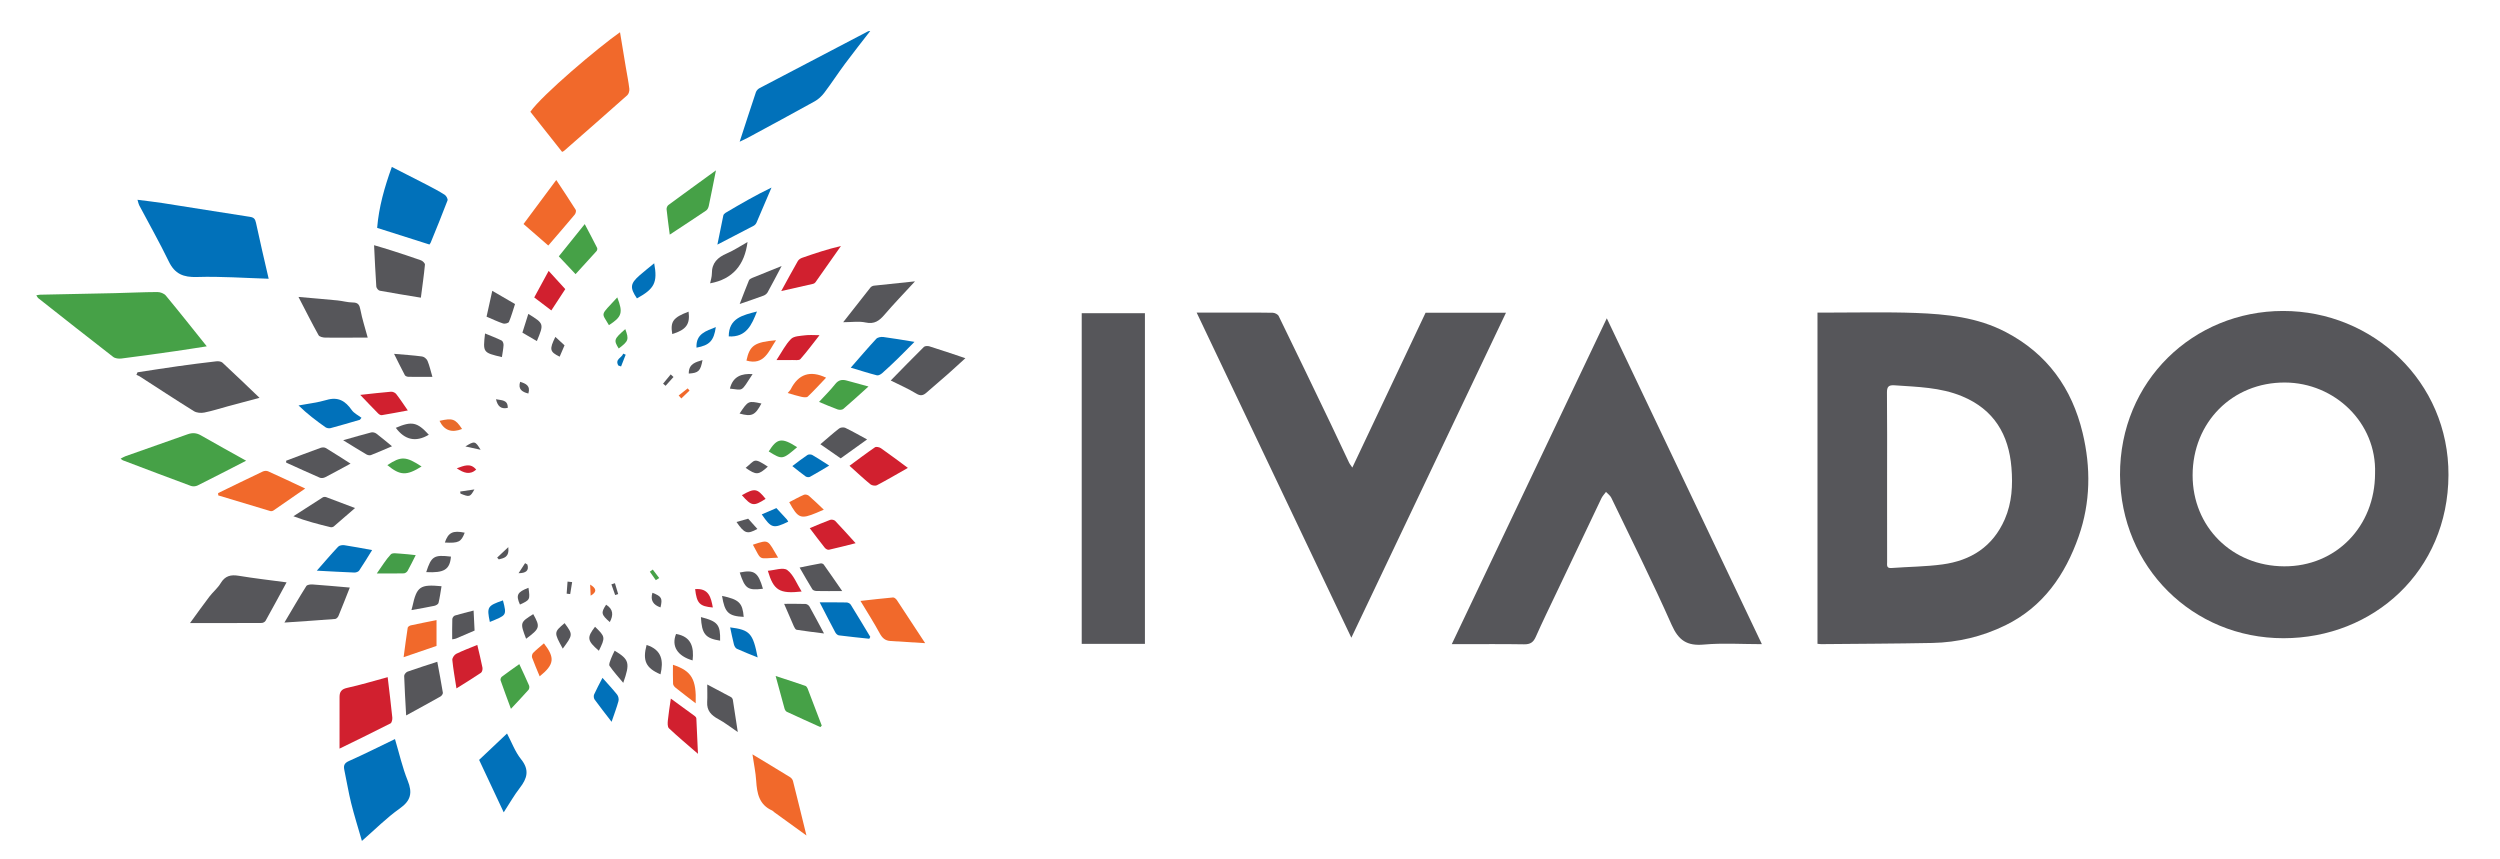 <?xml version="1.0" encoding="utf-8"?>
<!-- Generator: Adobe Illustrator 16.0.0, SVG Export Plug-In . SVG Version: 6.00 Build 0)  -->
<!DOCTYPE svg PUBLIC "-//W3C//DTD SVG 1.1//EN" "http://www.w3.org/Graphics/SVG/1.1/DTD/svg11.dtd">
<svg version="1.1" id="Calque_1" xmlns="http://www.w3.org/2000/svg" xmlns:xlink="http://www.w3.org/1999/xlink" x="0px" y="0px"
	 width="1776px" height="610px" viewBox="0 0 1776 610" enable-background="new 0 0 1776 610" xml:space="preserve">
<path fill-rule="evenodd" clip-rule="evenodd" fill="#56565A" d="M1291.14,222.078c2.187,0,3.976-0.002,5.764,0
	c21.321,0.026,42.663-0.539,63.955,0.245c22.049,0.812,43.946,3.053,64.118,13.616c29.43,15.409,46.912,39.864,54.524,71.598
	c5.916,24.661,5.641,49.438-2.813,73.547c-9.581,27.328-25.319,50.084-52.121,63.168c-16.244,7.932-33.7,12.145-51.828,12.504
	c-26.288,0.52-52.585,0.592-78.877,0.84c-0.796,0.008-1.593-0.137-2.722-0.24C1291.14,379.053,1291.14,301.011,1291.14,222.078z
	 M1340.59,338.842c0,8.492,0,16.984,0,25.477c0.001,11.656-0.019,23.313,0.02,34.969c0.007,2.047-0.653,4.51,3.051,4.232
	c12.087-0.902,24.277-0.939,36.26-2.559c20.231-2.734,35.78-12.619,44.256-32.033c5.156-11.813,5.771-24.275,4.762-36.73
	c-1.901-23.477-12.385-41.274-35.086-50.695c-15.443-6.409-31.734-6.621-47.963-7.783c-4.173-0.299-5.433,0.967-5.391,5.178
	C1340.695,298.877,1340.586,318.859,1340.59,338.842z"/>
<path fill-rule="evenodd" clip-rule="evenodd" fill="#56565A" d="M1506.055,337.389c-0.176-66.84,52.179-116.441,115.823-116.482
	c63.698-0.041,117.807,50.168,117.514,116.568c-0.301,68.254-53.28,115.896-117.21,115.914
	C1557.631,453.408,1506.461,402.793,1506.055,337.389z M1687.242,336.229c1.212-35.857-28.643-64.354-64.039-64.488
	c-37.344-0.142-65.528,28.297-65.569,65.88c-0.039,36.639,27.973,64.518,65.008,64.697
	C1659.423,402.498,1687.24,374.039,1687.242,336.229z"/>
<path fill-rule="evenodd" clip-rule="evenodd" fill="#56565A" d="M1251.647,457.615c-14.329,0-27.845-0.939-41.163,0.279
	c-11.978,1.094-18.022-2.887-22.951-14.014c-13.486-30.445-28.409-60.254-42.865-90.266c-0.778-1.615-2.492-2.779-3.771-4.154
	c-1.099,1.508-2.467,2.889-3.26,4.543c-10.593,22.135-21.113,44.303-31.635,66.469c-5.045,10.633-10.231,21.203-14.99,31.961
	c-1.743,3.941-3.976,5.357-8.297,5.283c-15.154-0.262-30.316-0.104-45.475-0.105c-1.608,0-3.216,0-5.906,0
	c36.883-77.521,73.352-154.17,110.141-231.497C1178.298,303.488,1214.803,380.195,1251.647,457.615z"/>
<path fill-rule="evenodd" clip-rule="evenodd" fill="#56565A" d="M1012.718,222.189c18.895,0,37.533,0,57.114,0
	c-36.618,76.96-73.017,153.459-109.838,230.848c-36.71-77.154-73.116-153.673-109.888-230.96c10.279,0,19.695-0.001,29.113,0
	c8.328,0.001,16.658-0.108,24.98,0.112c1.445,0.038,3.586,1.116,4.172,2.315c12.507,25.618,24.855,51.313,37.19,77.014
	c4.367,9.099,8.607,18.261,12.932,27.38c0.33,0.695,0.863,1.293,2.207,3.262C978.295,294.963,995.43,258.738,1012.718,222.189z"/>
<path fill-rule="evenodd" clip-rule="evenodd" fill="#56565A" d="M813.353,457.391c-15.082,0-29.839,0-44.903,0
	c0-78.307,0-156.388,0-234.896c14.851,0,29.719,0,44.903,0C813.353,300.667,813.353,378.75,813.353,457.391z"/>
<path fill-rule="evenodd" clip-rule="evenodd" fill="#46A147" d="M25.814,209.776c1.193-0.191,1.952-0.405,2.714-0.422
	c17.799-0.379,35.6-0.702,53.398-1.112c9.969-0.229,19.934-0.744,29.902-0.778c2.021-0.007,4.724,1.003,5.963,2.498
	c9.757,11.768,19.234,23.768,29.102,36.075c-7.486,1.149-14.875,2.347-22.286,3.406c-12.779,1.825-25.561,3.64-38.368,5.25
	c-1.893,0.237-4.413-0.042-5.828-1.137c-17.874-13.825-35.601-27.841-53.344-41.833C26.619,211.368,26.405,210.714,25.814,209.776z"
	/>
<path fill-rule="evenodd" clip-rule="evenodd" fill="#0171BA" d="M190.862,198.018c-17.037-0.512-33.981-1.764-50.87-1.24
	c-9.645,0.299-15.757-2.094-20.058-10.979c-6.575-13.584-14.046-26.735-21.101-40.087c-0.444-0.842-0.577-1.849-1.154-3.781
	c6.437,0.834,12.267,1.46,18.053,2.365c20.61,3.22,41.196,6.597,61.818,9.744c2.82,0.429,3.728,1.516,4.312,4.27
	C184.665,171.515,187.798,184.649,190.862,198.018z"/>
<path fill-rule="evenodd" clip-rule="evenodd" fill="#F1692B" d="M399.325,107.91c-7.539-9.528-15.046-19.016-22.557-28.501
	c8.103-11.752,48.406-45.853,63.695-56.51c1.406,8.512,2.754,16.73,4.126,24.946c0.844,5.063,1.891,10.103,2.49,15.196
	c0.175,1.485-0.395,3.66-1.445,4.596c-14.887,13.271-29.914,26.386-44.92,39.526C400.362,107.471,399.872,107.623,399.325,107.91z"
	/>
<path fill-rule="evenodd" clip-rule="evenodd" fill="#0171BA" d="M525.457,100.673c4.134-12.689,7.761-23.967,11.54-35.193
	c0.381-1.13,1.498-2.297,2.579-2.866c25.688-13.518,51.417-26.957,77.146-40.396c0.269-0.141,0.633-0.099,1.51-0.217
	c-6.138,7.95-12.146,15.502-17.895,23.245c-5.046,6.795-9.663,13.912-14.767,20.661c-1.817,2.402-4.231,4.646-6.851,6.102
	c-15.809,8.791-31.754,17.336-47.662,25.948C529.691,98.697,528.262,99.318,525.457,100.673z"/>
<path fill-rule="evenodd" clip-rule="evenodd" fill="#0171BA" d="M280.588,525.033c3.07,10.281,5.275,20.213,9.034,29.516
	c3.522,8.719,2.276,14.238-5.693,19.855c-9.301,6.557-17.412,14.801-26.825,22.998c-2.723-9.479-5.456-18.094-7.634-26.846
	c-1.918-7.707-3.152-15.582-4.817-23.354c-0.674-3.145-0.272-5.012,3.182-6.551C258.724,535.801,269.38,530.426,280.588,525.033z"/>
<path fill-rule="evenodd" clip-rule="evenodd" fill="#56565A" d="M97.694,264.477c9.602-1.451,19.193-2.977,28.809-4.331
	c9.03-1.271,18.079-2.426,27.139-3.463c1.439-0.165,3.443,0.059,4.402,0.947c8.749,8.105,17.324,16.399,26.321,24.992
	c-7.616,2.034-15.041,4.003-22.457,6.003c-5.596,1.51-11.127,3.332-16.798,4.459c-2.326,0.462-5.409,0.215-7.352-0.99
	c-12.964-8.049-25.71-16.448-38.541-24.714c-0.713-0.46-1.541-0.741-2.315-1.105C97.167,265.675,97.43,265.076,97.694,264.477z"/>
<path fill-rule="evenodd" clip-rule="evenodd" fill="#46A147" d="M174.858,327.293c-11.76,6.031-23.086,11.908-34.504,17.602
	c-1.315,0.656-3.335,0.816-4.699,0.314c-16.158-5.963-32.254-12.09-48.359-18.195c-0.441-0.166-0.793-0.568-1.615-1.178
	c1.323-0.672,2.367-1.355,3.51-1.76c14.702-5.205,29.428-10.342,44.122-15.571c3.313-1.179,6.237-1.05,9.401,0.774
	C153.196,315.328,163.819,321.133,174.858,327.293z"/>
<path fill-rule="evenodd" clip-rule="evenodd" fill="#0171BA" d="M305.072,173.7c-12.293-3.908-24.555-7.807-37.146-11.81
	c1.212-14.822,5.21-28.847,10.43-43.311c8.76,4.467,16.872,8.55,24.93,12.736c4.272,2.22,8.55,4.463,12.604,7.044
	c1.13,0.72,2.403,3.035,2.031,4.021c-3.792,10.056-7.909,19.99-11.952,29.951C305.792,172.773,305.443,173.144,305.072,173.7z"/>
<path fill-rule="evenodd" clip-rule="evenodd" fill="#56565A" d="M203.579,413.707c-5.092,9.373-9.937,18.379-14.922,27.307
	c-0.447,0.799-1.812,1.537-2.754,1.541c-16.436,0.094-32.872,0.068-50.917,0.068c5.067-6.945,9.302-12.945,13.757-18.777
	c2.517-3.295,5.894-6.014,7.997-9.521c3.123-5.213,7.119-6.242,12.797-5.299C180.621,410.867,191.804,412.123,203.579,413.707z"/>
<path fill-rule="evenodd" clip-rule="evenodd" fill="#D1202F" d="M241.203,531.826c0-13.273-0.024-25.021,0.015-36.768
	c0.012-3.516,1.305-5.49,5.305-6.371c9.633-2.121,19.101-4.992,28.883-7.629c1.144,9.715,2.332,19.188,3.293,28.682
	c0.14,1.381-0.375,3.707-1.309,4.184C265.953,519.775,254.381,525.365,241.203,531.826z"/>
<path fill-rule="evenodd" clip-rule="evenodd" fill="#0171BA" d="M357.841,577.086c-6.206-13.229-11.826-25.209-17.477-37.256
	c6.627-6.266,13-12.291,19.827-18.746c3.351,6.309,5.761,13.039,9.999,18.299c6.153,7.641,4.29,13.641-0.96,20.406
	C365.291,564.867,362.109,570.533,357.841,577.086z"/>
<path fill-rule="evenodd" clip-rule="evenodd" fill="#F1692B" d="M534.542,535.883c9.53,5.762,18.167,10.938,26.734,16.225
	c0.909,0.563,1.793,1.678,2.052,2.697c3.159,12.48,6.199,24.99,9.572,38.727c-8.21-5.934-15.496-11.197-22.776-16.469
	c-0.538-0.391-0.958-1-1.543-1.256c-9.354-4.113-10.83-12.273-11.393-21.217C536.817,548.688,535.562,542.842,534.542,535.883z"/>
<path fill-rule="evenodd" clip-rule="evenodd" fill="#56565A" d="M212.034,210.942c10.326,0.913,19.053,1.625,27.766,2.485
	c3.617,0.357,7.201,1.443,10.803,1.457c3.954,0.016,4.809,1.811,5.47,5.329c1.183,6.291,3.205,12.425,5.146,19.626
	c-2.811,0-5.022-0.006-7.233,0.001c-7.656,0.025-15.313,0.152-22.965,0.004c-1.625-0.031-4.086-0.588-4.71-1.711
	C221.583,229.637,217.219,220.94,212.034,210.942z"/>
<path fill-rule="evenodd" clip-rule="evenodd" fill="#56565A" d="M298.981,211.47c-10.02-1.659-19.642-3.176-29.216-4.953
	c-0.993-0.185-2.362-1.865-2.436-2.928c-0.654-9.428-1.054-18.873-1.584-29.402c4.708,1.417,8.447,2.477,12.143,3.67
	c7.092,2.292,14.192,4.57,21.206,7.085c1.189,0.426,2.875,2.1,2.785,3.049C301.138,195.704,300.03,203.378,298.981,211.47z"/>
<path fill-rule="evenodd" clip-rule="evenodd" fill="#F1692B" d="M154.95,350.297c10.567-5.133,21.116-10.303,31.729-15.336
	c1.06-0.502,2.717-0.629,3.752-0.162c8.731,3.928,17.382,8.035,26.387,12.242c-7.607,5.281-15.048,10.473-22.535,15.596
	c-0.586,0.4-1.587,0.623-2.247,0.428c-12.349-3.668-24.674-7.412-37.004-11.141C155.004,351.383,154.977,350.84,154.95,350.297z"/>
<path fill-rule="evenodd" clip-rule="evenodd" fill="#56565A" d="M632.772,270.312c7.939-8.096,15.646-16.051,23.526-23.833
	c0.748-0.738,2.713-0.835,3.875-0.47c8.185,2.575,16.306,5.349,25.632,8.453c-4.693,4.263-8.614,7.907-12.627,11.448
	c-4.964,4.379-10.02,8.656-15.005,13.013c-2.279,1.991-4.153,2.575-7.237,0.688C645.169,276.083,638.896,273.385,632.772,270.312z"
	/>
<path fill-rule="evenodd" clip-rule="evenodd" fill="#F1692B" d="M389.5,174.425c-5.753-4.999-11.37-9.879-17.59-15.284
	c7.588-10.202,15.059-20.247,23.256-31.268c4.956,7.522,9.509,14.296,13.837,21.209c0.452,0.722-0.052,2.575-0.73,3.387
	C402.217,159.71,396.023,166.835,389.5,174.425z"/>
<path fill-rule="evenodd" clip-rule="evenodd" fill="#F1692B" d="M657.233,456.9c-8.997-0.561-16.872-1.041-24.745-1.545
	c-3.624-0.23-5.732-2.098-7.513-5.395c-4.153-7.689-8.896-15.059-13.701-23.061c8.165-0.904,15.641-1.805,23.138-2.465
	c0.856-0.076,2.126,0.982,2.705,1.85C643.706,436.191,650.2,446.16,657.233,456.9z"/>
<path fill-rule="evenodd" clip-rule="evenodd" fill="#56565A" d="M248.5,417.402c-2.774,7.008-5.337,13.627-8.058,20.182
	c-0.375,0.906-1.484,2.064-2.331,2.133c-11.489,0.914-22.993,1.658-36.072,2.551c5.719-9.631,10.487-17.881,15.57-25.934
	c0.604-0.957,2.955-1.24,4.447-1.135C230.804,415.813,239.538,416.633,248.5,417.402z"/>
<path fill-rule="evenodd" clip-rule="evenodd" fill="#46A147" d="M475.791,166.68c-0.849-6.585-1.662-12.292-2.248-18.022
	c-0.099-0.965,0.496-2.423,1.262-2.989c10.86-8.023,21.806-15.933,33.804-24.649c-1.891,9.472-3.419,17.375-5.093,25.248
	c-0.251,1.181-0.903,2.627-1.837,3.261C493.325,155.192,484.865,160.7,475.791,166.68z"/>
<path fill-rule="evenodd" clip-rule="evenodd" fill="#56565A" d="M599,228.897c6.936-8.858,13.086-16.762,19.324-24.598
	c0.554-0.696,1.63-1.258,2.523-1.357c9.298-1.042,18.608-1.977,29.163-3.07c-7.85,8.531-14.983,15.903-21.65,23.677
	c-3.69,4.304-7.166,6.919-13.406,5.553C610.238,228.07,605.115,228.897,599,228.897z"/>
<path fill-rule="evenodd" clip-rule="evenodd" fill="#56565A" d="M288.53,508.246c-0.556-10.246-1.126-19.156-1.407-28.074
	c-0.032-1.02,1.345-2.666,2.415-3.047c6.842-2.439,13.781-4.605,21.111-6.998c1.37,7.414,2.781,14.678,3.964,21.979
	c0.129,0.799-0.836,2.193-1.661,2.66C305.329,499.082,297.624,503.254,288.53,508.246z"/>
<path fill-rule="evenodd" clip-rule="evenodd" fill="#0171BA" d="M649.629,242.863c-4.336,4.365-7.948,8.097-11.668,11.716
	c-3.679,3.579-7.405,7.115-11.252,10.51c-0.982,0.867-2.679,1.823-3.743,1.55c-6.017-1.548-11.941-3.458-18.583-5.449
	c6.292-7.188,12.056-13.98,18.118-20.495c1.008-1.082,3.39-1.493,5.018-1.284C634.525,240.309,641.487,241.556,649.629,242.863z"/>
<path fill-rule="evenodd" clip-rule="evenodd" fill="#0171BA" d="M509.638,173.778c1.576-7.852,2.83-14.283,4.203-20.687
	c0.151-0.705,0.866-1.471,1.524-1.859c10.635-6.284,21.303-12.513,32.724-17.985c-3.55,8.329-7.073,16.669-10.69,24.97
	c-0.373,0.855-1.164,1.723-1.986,2.158C527.379,164.619,519.298,168.773,509.638,173.778z"/>
<path fill-rule="evenodd" clip-rule="evenodd" fill="#D1202F" d="M644.957,332.393c-7.757,4.4-14.75,8.518-21.924,12.291
	c-1.167,0.613-3.598,0.266-4.653-0.602c-4.986-4.098-9.697-8.527-14.892-13.186c6.076-4.471,11.97-8.967,18.088-13.133
	c0.891-0.607,3.167-0.102,4.261,0.664C632.068,322.781,638.134,327.367,644.957,332.393z"/>
<path fill-rule="evenodd" clip-rule="evenodd" fill="#46A147" d="M582.782,516.525c-7.954-3.602-15.924-7.168-23.835-10.861
	c-0.739-0.346-1.369-1.408-1.61-2.264c-2.056-7.297-4.008-14.621-6.327-23.17c7.583,2.496,14.376,4.691,21.127,7.012
	c0.67,0.23,1.294,1.133,1.578,1.863c3.392,8.771,6.714,17.568,10.056,26.359C583.441,515.818,583.112,516.172,582.782,516.525z"/>
<path fill-rule="evenodd" clip-rule="evenodd" fill="#0171BA" d="M255.669,298.208c-6.948,2.008-13.876,4.085-20.863,5.948
	c-1.099,0.293-2.722-0.016-3.654-0.677c-6.47-4.595-12.822-9.357-19.073-15.438c6.66-1.261,13.476-1.997,19.941-3.913
	c8.208-2.433,13.344,0.719,17.845,7.162c1.619,2.317,4.579,3.697,6.928,5.505C256.418,297.267,256.044,297.738,255.669,298.208z"/>
<path fill-rule="evenodd" clip-rule="evenodd" fill="#D1202F" d="M554.986,206.771c4.239-7.718,7.921-14.558,11.778-21.298
	c0.587-1.024,1.87-1.908,3.022-2.31c8.987-3.141,18.021-6.147,27.631-8.408c-6.054,8.623-12.099,17.254-18.186,25.854
	c-0.34,0.479-0.995,0.887-1.574,1.021C570.474,203.294,563.278,204.902,554.986,206.771z"/>
<path fill-rule="evenodd" clip-rule="evenodd" fill="#0171BA" d="M617.549,453.77c-7.205-0.775-14.419-1.484-21.605-2.408
	c-0.93-0.119-2.037-1.168-2.522-2.074c-3.574-6.68-7.01-13.434-11.114-21.373c7.036,0,13.098-0.07,19.155,0.072
	c0.998,0.023,2.383,0.734,2.896,1.559c4.714,7.57,9.277,15.234,13.883,22.871C618.011,452.867,617.781,453.318,617.549,453.77z"/>
<path fill-rule="evenodd" clip-rule="evenodd" fill="#56565A" d="M203.3,327.285c8.16-3.07,16.301-6.189,24.5-9.152
	c1.081-0.391,2.72-0.414,3.647,0.146c5.919,3.568,11.711,7.346,17.581,11.078c-6.122,3.311-12.038,6.594-18.051,9.689
	c-1.047,0.537-2.708,0.771-3.733,0.328c-8.038-3.473-15.989-7.145-23.967-10.754C203.284,328.176,203.292,327.73,203.3,327.285z"/>
<path fill-rule="evenodd" clip-rule="evenodd" fill="#56565A" d="M252.22,360.91c-5.421,4.719-10.219,8.943-15.096,13.076
	c-0.54,0.457-1.594,0.695-2.287,0.527c-8.649-2.105-17.277-4.301-26.408-7.779c6.942-4.48,13.87-8.986,20.855-13.398
	c0.61-0.387,1.706-0.438,2.406-0.18C238.325,355.596,244.921,358.135,252.22,360.91z"/>
<path fill-rule="evenodd" clip-rule="evenodd" fill="#0171BA" d="M264.348,390.771c-3.232,5.186-6.086,9.979-9.212,14.586
	c-0.585,0.861-2.276,1.422-3.429,1.379c-8.394-0.313-16.779-0.816-26.638-1.336c5.571-6.322,10.234-11.809,15.17-17.037
	c0.877-0.93,2.958-1.268,4.362-1.059C250.949,388.252,257.253,389.496,264.348,390.771z"/>
<path fill-rule="evenodd" clip-rule="evenodd" fill="#46A147" d="M396.975,182.115c6.235-7.755,12.001-14.925,18.426-22.915
	c3.219,6.134,6.076,11.484,8.8,16.9c0.282,0.562,0.048,1.754-0.396,2.252c-4.826,5.406-9.741,10.731-14.921,16.395
	C404.91,190.533,401.212,186.611,396.975,182.115z"/>
<path fill-rule="evenodd" clip-rule="evenodd" fill="#D1202F" d="M476.561,496.283c6.028,4.385,11.633,8.441,17.199,12.551
	c0.459,0.34,0.9,1.027,0.928,1.576c0.405,7.889,0.737,15.781,1.15,25.109c-7.586-6.59-14.281-12.17-20.616-18.133
	c-1.076-1.014-0.968-3.703-0.784-5.555C474.925,506.906,475.752,502.016,476.561,496.283z"/>
<path fill-rule="evenodd" clip-rule="evenodd" fill="#F1692B" d="M310.111,458.861c-7.156,2.451-14.568,4.992-23.382,8.01
	c1.041-7.73,1.875-14.352,2.909-20.943c0.105-0.672,1.344-1.488,2.181-1.67c6.046-1.322,12.125-2.5,18.292-3.742
	C310.111,446.67,310.111,452.205,310.111,458.861z"/>
<path fill-rule="evenodd" clip-rule="evenodd" fill="#D1202F" d="M339.073,458.152c1.31,5.633,2.642,10.873,3.675,16.17
	c0.221,1.133-0.241,3.064-1.068,3.625c-5.448,3.693-11.082,7.111-17.41,11.094c-1.125-7.336-2.308-13.746-2.938-20.211
	c-0.135-1.387,1.391-3.664,2.745-4.336C328.789,462.158,333.762,460.346,339.073,458.152z"/>
<path fill-rule="evenodd" clip-rule="evenodd" fill="#46A147" d="M616.973,274.568c-6.545,5.888-12.117,11.037-17.891,15.948
	c-0.852,0.725-2.826,0.777-4.001,0.357c-4.334-1.549-8.552-3.428-13.237-5.357c4.031-4.384,8.039-8.283,11.47-12.636
	c2.347-2.977,4.893-3.447,8.168-2.545C606.231,271.644,610.985,272.933,616.973,274.568z"/>
<path fill-rule="evenodd" clip-rule="evenodd" fill="#56565A" d="M502.421,486.256c5.887,3.107,11.421,5.99,16.897,8.979
	c0.618,0.338,1.184,1.238,1.3,1.955c1.157,7.158,2.215,14.334,3.505,22.859c-5.237-3.531-9.319-6.775-13.839-9.205
	c-5.021-2.697-8.253-6.014-7.905-12.096C502.603,494.826,502.421,490.879,502.421,486.256z"/>
<path fill-rule="evenodd" clip-rule="evenodd" fill="#D1202F" d="M575.247,375.211c5.055-2.092,9.75-4.158,14.555-5.92
	c0.979-0.357,2.804,0.018,3.509,0.754c4.693,4.889,9.188,9.969,14.522,15.842c-7.033,1.762-12.987,3.336-18.995,4.662
	c-0.837,0.186-2.262-0.604-2.877-1.373C582.36,384.67,578.919,380.035,575.247,375.211z"/>
<path fill-rule="evenodd" clip-rule="evenodd" fill="#46A147" d="M362.97,503.555c-2.816-7.652-5.176-13.906-7.36-20.221
	c-0.241-0.697,0.248-2.102,0.862-2.566c3.911-2.971,7.952-5.771,12.432-8.971c2.503,5.41,4.834,10.26,6.951,15.199
	c0.357,0.834,0.182,2.398-0.396,3.053C371.665,494.35,367.694,498.492,362.97,503.555z"/>
<path fill-rule="evenodd" clip-rule="evenodd" fill="#56565A" d="M582.789,315.588c4.956-4.213,9.025-7.873,13.351-11.2
	c1.005-0.773,3.174-1.016,4.312-0.469c5.063,2.432,9.946,5.237,15.534,8.254c-6.568,4.705-12.55,8.994-18.762,13.445
	C592.513,322.346,587.811,319.078,582.789,315.588z"/>
<path fill-rule="evenodd" clip-rule="evenodd" fill="#56565A" d="M504.467,201.276c0.413-2.195,1.264-4.608,1.249-7.017
	c-0.046-7.529,4.124-11.427,10.6-14.214c5.088-2.188,9.767-5.33,14.725-8.102C528.972,188.105,520.625,198.313,504.467,201.276z"/>
<path fill-rule="evenodd" clip-rule="evenodd" fill="#56565A" d="M585.378,450.018c-7.192-0.93-13.356-1.645-19.479-2.623
	c-0.782-0.125-1.539-1.551-1.972-2.523c-2.416-5.424-4.728-10.893-6.885-15.904c5.06,0,10.139-0.092,15.211,0.082
	c0.958,0.033,2.273,0.9,2.754,1.76C578.383,436.82,581.584,442.932,585.378,450.018z"/>
<path fill-rule="evenodd" clip-rule="evenodd" fill="#56565A" d="M568.048,403.193c5.391-1.088,10.185-2.105,15.007-2.969
	c0.658-0.119,1.756,0.311,2.14,0.848c4.166,5.852,8.231,11.775,13.123,18.832c-7.104,0-12.701,0.059-18.294-0.055
	c-1.007-0.021-2.463-0.467-2.92-1.207C574.063,413.74,571.241,408.703,568.048,403.193z"/>
<path fill-rule="evenodd" clip-rule="evenodd" fill="#D1202F" d="M255.917,280.531c8.085-0.867,14.944-1.696,21.825-2.25
	c1.2-0.096,2.932,0.628,3.664,1.563c2.752,3.517,5.192,7.276,8.304,11.742c-6.494,1.2-12.478,2.366-18.493,3.346
	c-0.771,0.125-1.902-0.524-2.525-1.154C264.625,289.668,260.652,285.465,255.917,280.531z"/>
<path fill-rule="evenodd" clip-rule="evenodd" fill="#56565A" d="M555.266,188.976c-3.728,7.049-6.757,12.927-9.966,18.706
	c-0.563,1.012-1.762,1.925-2.87,2.338c-5.213,1.946-10.498,3.701-16.955,5.94c2.413-6.226,4.406-11.54,6.578-16.78
	c0.319-0.771,1.41-1.38,2.279-1.738C540.876,194.741,547.455,192.121,555.266,188.976z"/>
<path fill-rule="evenodd" clip-rule="evenodd" fill="#56565A" d="M279.945,251.367c7.458,0.655,13.717,1.032,19.914,1.878
	c1.438,0.196,3.291,1.725,3.855,3.094c1.434,3.476,2.247,7.207,3.473,11.396c-5.915,0-11.494,0.049-17.07-0.053
	c-0.86-0.016-2.141-0.491-2.492-1.147C285.074,261.765,282.712,256.895,279.945,251.367z"/>
<path fill-rule="evenodd" clip-rule="evenodd" fill="#D1202F" d="M379.515,211.299c3.411-6.276,6.631-12.205,10.244-18.854
	c4.313,4.727,8.062,8.833,11.813,12.943c-3.39,5.178-6.55,10.009-9.91,15.141C387.701,217.52,383.919,214.646,379.515,211.299z"/>
<path fill-rule="evenodd" clip-rule="evenodd" fill="#D1202F" d="M551.622,255.789c3.758-5.663,6.362-11.012,10.335-14.995
	c2.109-2.115,6.557-2.126,10.017-2.594c2.929-0.396,5.955-0.082,10.208-0.082c-4.836,6.15-8.991,11.807-13.636,17.028
	c-0.942,1.06-3.732,0.575-5.675,0.621C559.454,255.847,556.034,255.789,551.622,255.789z"/>
<path fill-rule="evenodd" clip-rule="evenodd" fill="#0171BA" d="M434.475,512.775c-4.48-5.828-8.378-10.75-12.058-15.83
	c-0.627-0.863-0.801-2.615-0.364-3.59c1.739-3.887,3.802-7.627,5.943-11.805c3.711,4.193,7.232,7.92,10.41,11.92
	c0.883,1.111,1.338,3.193,0.968,4.551C438.115,502.629,436.4,507.111,434.475,512.775z"/>
<path fill-rule="evenodd" clip-rule="evenodd" fill="#56565A" d="M243.779,312.752c7.638-2.164,13.748-3.985,19.921-5.558
	c1.091-0.277,2.71,0.123,3.631,0.815c3.683,2.77,7.186,5.778,11.144,9.018c-5.168,2.195-10.014,4.346-14.949,6.266
	c-0.887,0.346-2.317,0.051-3.195-0.463C255.225,319.838,250.209,316.693,243.779,312.752z"/>
<path fill-rule="evenodd" clip-rule="evenodd" fill="#56565A" d="M349.711,206.595c5.873,3.414,10.845,6.304,16.168,9.398
	c-1.443,4.417-2.615,8.67-4.325,12.695c-0.361,0.85-2.91,1.518-4.083,1.138c-3.748-1.217-7.323-2.965-11.816-4.87
	C346.916,219.249,348.205,213.411,349.711,206.595z"/>
<path fill-rule="evenodd" clip-rule="evenodd" fill="#449D48" d="M267.667,407.398c3.763-5.293,6.445-9.854,9.988-13.604
	c1.178-1.244,4.574-0.59,6.939-0.471c3.402,0.172,6.788,0.646,10.731,1.049c-2.129,4.189-3.825,7.752-5.762,11.178
	c-0.478,0.846-1.729,1.742-2.648,1.766C280.993,407.475,275.064,407.398,267.667,407.398z"/>
<path fill-rule="evenodd" clip-rule="evenodd" fill="#F1692B" d="M494.216,499.641c-5.177-3.996-9.78-7.479-14.283-11.086
	c-0.832-0.666-1.745-1.818-1.787-2.783c-0.19-4.391-0.083-8.795-0.083-13.523C491.39,476.639,494.815,482.533,494.216,499.641z"/>
<path fill-rule="evenodd" clip-rule="evenodd" fill="#F1692B" d="M559.56,279.196c0.973-1.173,1.751-1.829,2.176-2.664
	c5.456-10.751,13.714-13.661,25.118-8.226c-4.171,4.375-8.425,9.079-13.012,13.433c-0.844,0.801-3.103,0.472-4.598,0.151
	C566.185,281.237,563.202,280.234,559.56,279.196z"/>
<path fill-rule="evenodd" clip-rule="evenodd" fill="#56565A" d="M292.29,433.41c0.348-1.313,0.533-1.922,0.669-2.541
	c3.13-14.258,5.387-15.869,20.7-14.416c-0.676,3.992-1.192,8.002-2.14,11.906c-0.215,0.883-1.854,1.783-2.977,2.021
	C303.402,431.473,298.213,432.332,292.29,433.41z"/>
<path fill-rule="evenodd" clip-rule="evenodd" fill="#D1202F" d="M569.472,420.225c-15.837,1.744-19.909-0.867-24.005-14.75
	c4.718-0.326,10.951-2.662,13.806-0.514C563.794,408.365,566.055,414.771,569.472,420.225z"/>
<path fill-rule="evenodd" clip-rule="evenodd" fill="#0171BA" d="M464.736,187.037c2.537,13.657,0.188,18.106-12.257,24.935
	c-5.105-7.589-4.824-10.462,1.847-16.327C457.524,192.833,460.887,190.208,464.736,187.037z"/>
<path fill-rule="evenodd" clip-rule="evenodd" fill="#0171BA" d="M538.242,467.047c-5.458-2.236-10.206-4.047-14.811-6.17
	c-0.973-0.449-1.755-1.947-2.055-3.107c-1.021-3.947-1.786-7.961-2.676-12.076C532.706,447.471,534.871,449.779,538.242,467.047z"/>
<path fill-rule="evenodd" clip-rule="evenodd" fill="#56565A" d="M337.143,447.953c-4.476,1.93-8.832,3.836-13.216,5.676
	c-0.734,0.309-1.587,0.332-2.687,0.547c0-4.971-0.094-9.707,0.084-14.432c0.032-0.869,1.005-2.209,1.813-2.455
	c4.201-1.291,8.488-2.297,13.307-3.547C336.691,438.773,336.913,443.289,337.143,447.953z"/>
<path fill-rule="evenodd" clip-rule="evenodd" fill="#F1692B" d="M585.236,362.068c-2.174,0.938-3.675,1.607-5.192,2.238
	c-11.261,4.676-13.085,3.994-19.386-7.557c3.487-1.793,6.91-3.717,10.493-5.277c0.9-0.391,2.636,0.012,3.431,0.695
	C578.068,355.172,581.349,358.414,585.236,362.068z"/>
<path fill-rule="evenodd" clip-rule="evenodd" fill="#0171BA" d="M589.065,330.754c-5.234,3.098-9.416,5.676-13.724,8.021
	c-0.757,0.412-2.298,0.199-3.044-0.332c-3.069-2.188-5.971-4.609-9.429-7.334c3.835-2.863,7.171-5.516,10.707-7.869
	c0.83-0.553,2.588-0.527,3.489-0.016C580.777,325.334,584.323,327.736,589.065,330.754z"/>
<path fill-rule="evenodd" clip-rule="evenodd" fill="#F1692B" d="M383.389,480.475c-1.855-4.496-3.763-8.824-5.376-13.262
	c-0.342-0.943,0.003-2.658,0.696-3.357c2.401-2.428,5.094-4.566,7.686-6.824C394.409,467.359,393.826,472.033,383.389,480.475z"/>
<path fill-rule="evenodd" clip-rule="evenodd" fill="#0171BA" d="M517.703,238.982c-0.003-13.097,10.162-15.135,20.05-17.696
	C534.051,230.667,530.25,239.74,517.703,238.982z"/>
<path fill-rule="evenodd" clip-rule="evenodd" fill="#F1692B" d="M551.302,241.696c-5.296,7.872-8.436,18.047-21.033,14.457
	C532.583,245.445,535.901,243.05,551.302,241.696z"/>
<path fill-rule="evenodd" clip-rule="evenodd" fill="#46A147" d="M299.486,331.391c-10.757,6.717-15.191,6.506-24.314-0.973
	C284.99,323.969,288.299,324.066,299.486,331.391z"/>
<path fill-rule="evenodd" clip-rule="evenodd" fill="#56565A" d="M442.757,485.098c-3.457-4.182-6.885-7.928-9.738-12.072
	c-0.676-0.982,0.402-3.354,0.983-4.977c0.713-1.994,1.751-3.873,2.651-5.809C447.049,468.529,447.738,470.951,442.757,485.098z"/>
<path fill-rule="evenodd" clip-rule="evenodd" fill="#56565A" d="M304.627,308.837c-9.219,5.512-17.117,3.684-23.443-4.912
	C292.571,299.011,296.418,299.831,304.627,308.837z"/>
<path fill-rule="evenodd" clip-rule="evenodd" fill="#56565A" d="M459.339,458.17c11.044,3.529,12.11,11.521,9.877,20.867
	C458.816,474.623,456.344,469.363,459.339,458.17z"/>
<path fill-rule="evenodd" clip-rule="evenodd" fill="#46A147" d="M566.287,317.682c-10.522,8.969-10.522,8.969-20.191,3.031
	C552.036,311.205,555.355,310.666,566.287,317.682z"/>
<path fill-rule="evenodd" clip-rule="evenodd" fill="#56565A" d="M356.557,253.686c-13.498-3.191-13.54-3.25-11.978-16.785
	c4.055,1.685,8.008,3.171,11.785,5.019c0.809,0.396,1.415,2.121,1.358,3.193C357.573,247.882,357.002,250.629,356.557,253.686z"/>
<path fill-rule="evenodd" clip-rule="evenodd" fill="#56565A" d="M480.272,450.357c10.957,1.869,12.809,9.543,11.756,18.805
	C481.263,466.066,476.796,459.061,480.272,450.357z"/>
<path fill-rule="evenodd" clip-rule="evenodd" fill="#56565A" d="M371.115,236.306c1.536-4.872,2.846-9.025,4.198-13.315
	c11.216,6.941,11.216,6.941,6.068,19.319C377.979,240.319,374.606,238.348,371.115,236.306z"/>
<path fill-rule="evenodd" clip-rule="evenodd" fill="#46A147" d="M438.512,211.262c4.231,10.926,3.33,13.787-5.928,19.734
	C427.146,221.542,426.095,224.788,438.512,211.262z"/>
<path fill-rule="evenodd" clip-rule="evenodd" fill="#56565A" d="M302.781,406.434c3.665-11.33,5.511-12.455,17.577-11.014
	C319.566,404.58,315.604,407.109,302.781,406.434z"/>
<path fill-rule="evenodd" clip-rule="evenodd" fill="#F1692B" d="M552.764,396.166c-14.515,0.447-11.322,2.801-17.914-9.195
	C546.774,382.988,545.161,383.457,552.764,396.166z"/>
<path fill-rule="evenodd" clip-rule="evenodd" fill="#56565A" d="M497.933,438.373c12.02,3.076,13.888,5.412,13.63,16.756
	C501.109,453.48,498.533,450.389,497.933,438.373z"/>
<path fill-rule="evenodd" clip-rule="evenodd" fill="#56565A" d="M512.938,423.338c12.076,2.506,14.573,4.973,15.38,14.9
	C517.46,437.674,514.856,435.219,512.938,423.338z"/>
<path fill-rule="evenodd" clip-rule="evenodd" fill="#0171BA" d="M541.147,365.41c3.557-1.527,6.724-2.885,10.409-4.465
	c2.482,2.682,4.965,5.34,7.41,8.033c0.416,0.459,0.666,1.068,1.003,1.623C549.327,375.707,547.942,375.336,541.147,365.41z"/>
<path fill-rule="evenodd" clip-rule="evenodd" fill="#56565A" d="M541.992,418.252c-10.79,1.338-12.757-0.041-16.481-11.543
	C535.803,404.57,538.6,406.531,541.992,418.252z"/>
<path fill-rule="evenodd" clip-rule="evenodd" fill="#0171BA" d="M357.292,426.516c2.916,11.135,2.375,10.402-9.31,15.324
	C345.754,431.188,346.242,430.361,357.292,426.516z"/>
<path fill-rule="evenodd" clip-rule="evenodd" fill="#56565A" d="M373.745,453.775c-4.38-11.475-4.343-11.598,5.067-17.494
	C383.896,445.422,383.621,446.428,373.745,453.775z"/>
<path fill-rule="evenodd" clip-rule="evenodd" fill="#56565A" d="M477.569,237.316c-1.486-8.909,0.581-11.748,11.588-15.918
	C490.364,230.313,487.482,234.273,477.569,237.316z"/>
<path fill-rule="evenodd" clip-rule="evenodd" fill="#0171BA" d="M494.797,246.977c-0.535-9.958,6.871-11.82,13.72-14.61
	C507.122,242.084,504.08,245.272,494.797,246.977z"/>
<path fill-rule="evenodd" clip-rule="evenodd" fill="#56565A" d="M399.792,460.791c-6.366-11.596-6.366-11.596,1.302-18.113
	C407.09,450.852,407.09,450.852,399.792,460.791z"/>
<path fill-rule="evenodd" clip-rule="evenodd" fill="#D1202F" d="M493.826,418.502c9.85-0.799,11.265,6.084,12.574,13.064
	C497.003,430.744,494.979,428.65,493.826,418.502z"/>
<path fill-rule="evenodd" clip-rule="evenodd" fill="#D1202F" d="M527.021,351.77c9.222-5.164,10.796-4.898,16.872,2.611
	C535.393,359.84,533.989,359.646,527.021,351.77z"/>
<path fill-rule="evenodd" clip-rule="evenodd" fill="#56565A" d="M518.533,276.08c2.064-8.677,8.321-10.873,16.106-10.314
	C526.049,278.93,528.369,277.071,518.533,276.08z"/>
<path fill-rule="evenodd" clip-rule="evenodd" fill="#56565A" d="M425.437,462.297c-8.364-7.221-8.674-9.316-2.726-17.041
	C430.054,452.338,430.126,452.756,425.437,462.297z"/>
<path fill-rule="evenodd" clip-rule="evenodd" fill="#E96B2A" d="M328.247,304.746c-7.367,2.958-12.692,1.057-16.012-5.772
	C321.495,296.836,323.481,297.522,328.247,304.746z"/>
<path fill-rule="evenodd" clip-rule="evenodd" fill="#56565A" d="M525.4,293.789c6.154-9.163,6.154-9.163,15.516-7.134
	C536.449,295.046,534.077,296.184,525.4,293.789z"/>
<path fill-rule="evenodd" clip-rule="evenodd" fill="#56565A" d="M545.467,331.49c-6.698,6.08-8.129,6.141-15.757,0.883
	C536.688,326.73,535.102,324.771,545.467,331.49z"/>
<path fill-rule="evenodd" clip-rule="evenodd" fill="#56565A" d="M531.5,368.473c2.331,2.596,4.424,4.928,6.532,7.273
	c-7.208,3.977-9.117,3.381-14.817-4.926C526.137,369.994,528.892,369.213,531.5,368.473z"/>
<path fill-rule="evenodd" clip-rule="evenodd" fill="#46A147" d="M444.201,233.806c2.723,7.401,2.323,8.513-4.669,13.761
	C435.866,241.619,436.092,240.92,444.201,233.806z"/>
<path fill-rule="evenodd" clip-rule="evenodd" fill="#56565A" d="M330.118,378.428c-2.495,6.602-4.33,7.514-14.09,6.996
	C318.413,378.299,321.708,376.664,330.118,378.428z"/>
<path fill-rule="evenodd" clip-rule="evenodd" fill="#56565A" d="M394.528,239.326c2.4,2.204,4.458,4.093,6.524,5.989
	c-1.277,2.969-2.373,5.517-3.473,8.074C390.498,249.897,390.139,248.258,394.528,239.326z"/>
<path fill-rule="evenodd" clip-rule="evenodd" fill="#56565A" d="M375.431,417.564c1.189,8.48,1.142,8.572-6.058,11.908
	C366.38,422.764,367.415,420.615,375.431,417.564z"/>
<path fill-rule="evenodd" clip-rule="evenodd" fill="#56565A" d="M489.3,265.388c-0.102-7.021,4.988-8.146,9.765-9.603
	C497.633,263.572,496.276,264.946,489.3,265.388z"/>
<path fill-rule="evenodd" clip-rule="evenodd" fill="#56565A" d="M430.583,429.584c5.202,3.201,5.232,7.518,2.608,12.338
	C427.062,436.537,426.806,435.346,430.583,429.584z"/>
<path fill-rule="evenodd" clip-rule="evenodd" fill="#56565A" d="M469.221,431.502c-5.133-1.746-7.366-5.008-5.731-10.398
	C470.061,423.719,470.77,424.967,469.221,431.502z"/>
<path fill-rule="evenodd" clip-rule="evenodd" fill="#D1202F" d="M324.478,332.688c5.219-1.861,9.745-4.027,13.811,0.928
	C333.687,337.666,329.375,335.949,324.478,332.688z"/>
<path fill-rule="evenodd" clip-rule="evenodd" fill="#56565A" d="M375.347,279.565c-4.679-1.157-7.435-3.192-5.833-8.319
	C373.53,272.491,377.029,274.001,375.347,279.565z"/>
<path fill-rule="evenodd" clip-rule="evenodd" fill="#56565A" d="M352.356,283.604c3.955,0.878,8.48,0.258,8.355,6.146
	C355.879,290.834,353.49,288.574,352.356,283.604z"/>
<path fill-rule="evenodd" clip-rule="evenodd" fill="#56565A" d="M341.435,319.518c-4.382-0.959-7.603-1.662-10.824-2.367
	C337.178,313.109,337.534,313.195,341.435,319.518z"/>
<path fill-rule="evenodd" clip-rule="evenodd" fill="#56565A" d="M326.914,349.191c3.367-0.5,6.734-1,10.101-1.5
	c-3.057,5.488-3.465,5.557-9.9,2.969C327.048,350.17,326.981,349.682,326.914,349.191z"/>
<path fill-rule="evenodd" clip-rule="evenodd" fill="#56565A" d="M353.176,396.131c2.356-2.215,4.711-4.428,7.924-7.449
	c0.814,7.385-3.241,7.748-6.745,8.713C353.962,396.975,353.569,396.553,353.176,396.131z"/>
<path fill-rule="evenodd" clip-rule="evenodd" fill="#0070B4" d="M439.27,259.659c-2.642-4.538,2.585-5.485,3.45-8.424
	c0.59,0.245,1.181,0.49,1.771,0.735c-1.095,2.789-2.189,5.577-3.284,8.365C440.561,260.11,439.916,259.885,439.27,259.659z"/>
<path fill-rule="evenodd" clip-rule="evenodd" fill="#56565A" d="M374.646,401.047c1.379,4.486-1.245,6.129-6.255,6.156
	c1.545-2.381,3.089-4.76,4.634-7.141C373.565,400.391,374.106,400.719,374.646,401.047z"/>
<path fill-rule="evenodd" clip-rule="evenodd" fill="#F1692B" d="M419.598,423.172c-0.118-2.627-0.237-5.254-0.355-7.881
	C423.568,417.838,424.442,420.461,419.598,423.172z"/>
<path fill-rule="evenodd" clip-rule="evenodd" fill="#46A147" d="M465.879,412.148c-1.409-2.006-2.819-4.01-4.228-6.014
	c0.694-0.508,1.389-1.016,2.083-1.523c1.525,2.016,3.051,4.031,4.576,6.047C467.5,411.154,466.689,411.652,465.879,412.148z"/>
<path fill-rule="evenodd" clip-rule="evenodd" fill="#56565A" d="M406.45,413.527c-0.461,2.834-0.921,5.666-1.381,8.5
	c-0.839-0.098-1.677-0.195-2.516-0.293c0.212-2.855,0.424-5.713,0.635-8.57C404.275,413.285,405.362,413.406,406.45,413.527z"/>
<path fill-rule="evenodd" clip-rule="evenodd" fill="#F1692B" d="M482.12,280.949c2.129-1.681,4.26-3.362,6.391-5.043
	c0.448,0.513,0.896,1.024,1.344,1.538c-1.948,1.871-3.896,3.742-5.844,5.613C483.381,282.355,482.75,281.652,482.12,280.949z"/>
<path fill-rule="evenodd" clip-rule="evenodd" fill="#56565A" d="M478.449,267.818c-1.873,2.084-3.746,4.17-5.618,6.256
	c-0.595-0.508-1.188-1.015-1.783-1.522c1.81-2.193,3.622-4.387,5.432-6.58C477.136,266.586,477.792,267.203,478.449,267.818z"/>
<path fill-rule="evenodd" clip-rule="evenodd" fill="#56565A" d="M437.007,422.721c-0.891-2.531-1.781-5.064-2.671-7.596
	c0.837-0.273,1.675-0.549,2.513-0.822c0.768,2.574,1.536,5.146,2.304,7.721C438.437,422.256,437.721,422.488,437.007,422.721z"/>
</svg>
